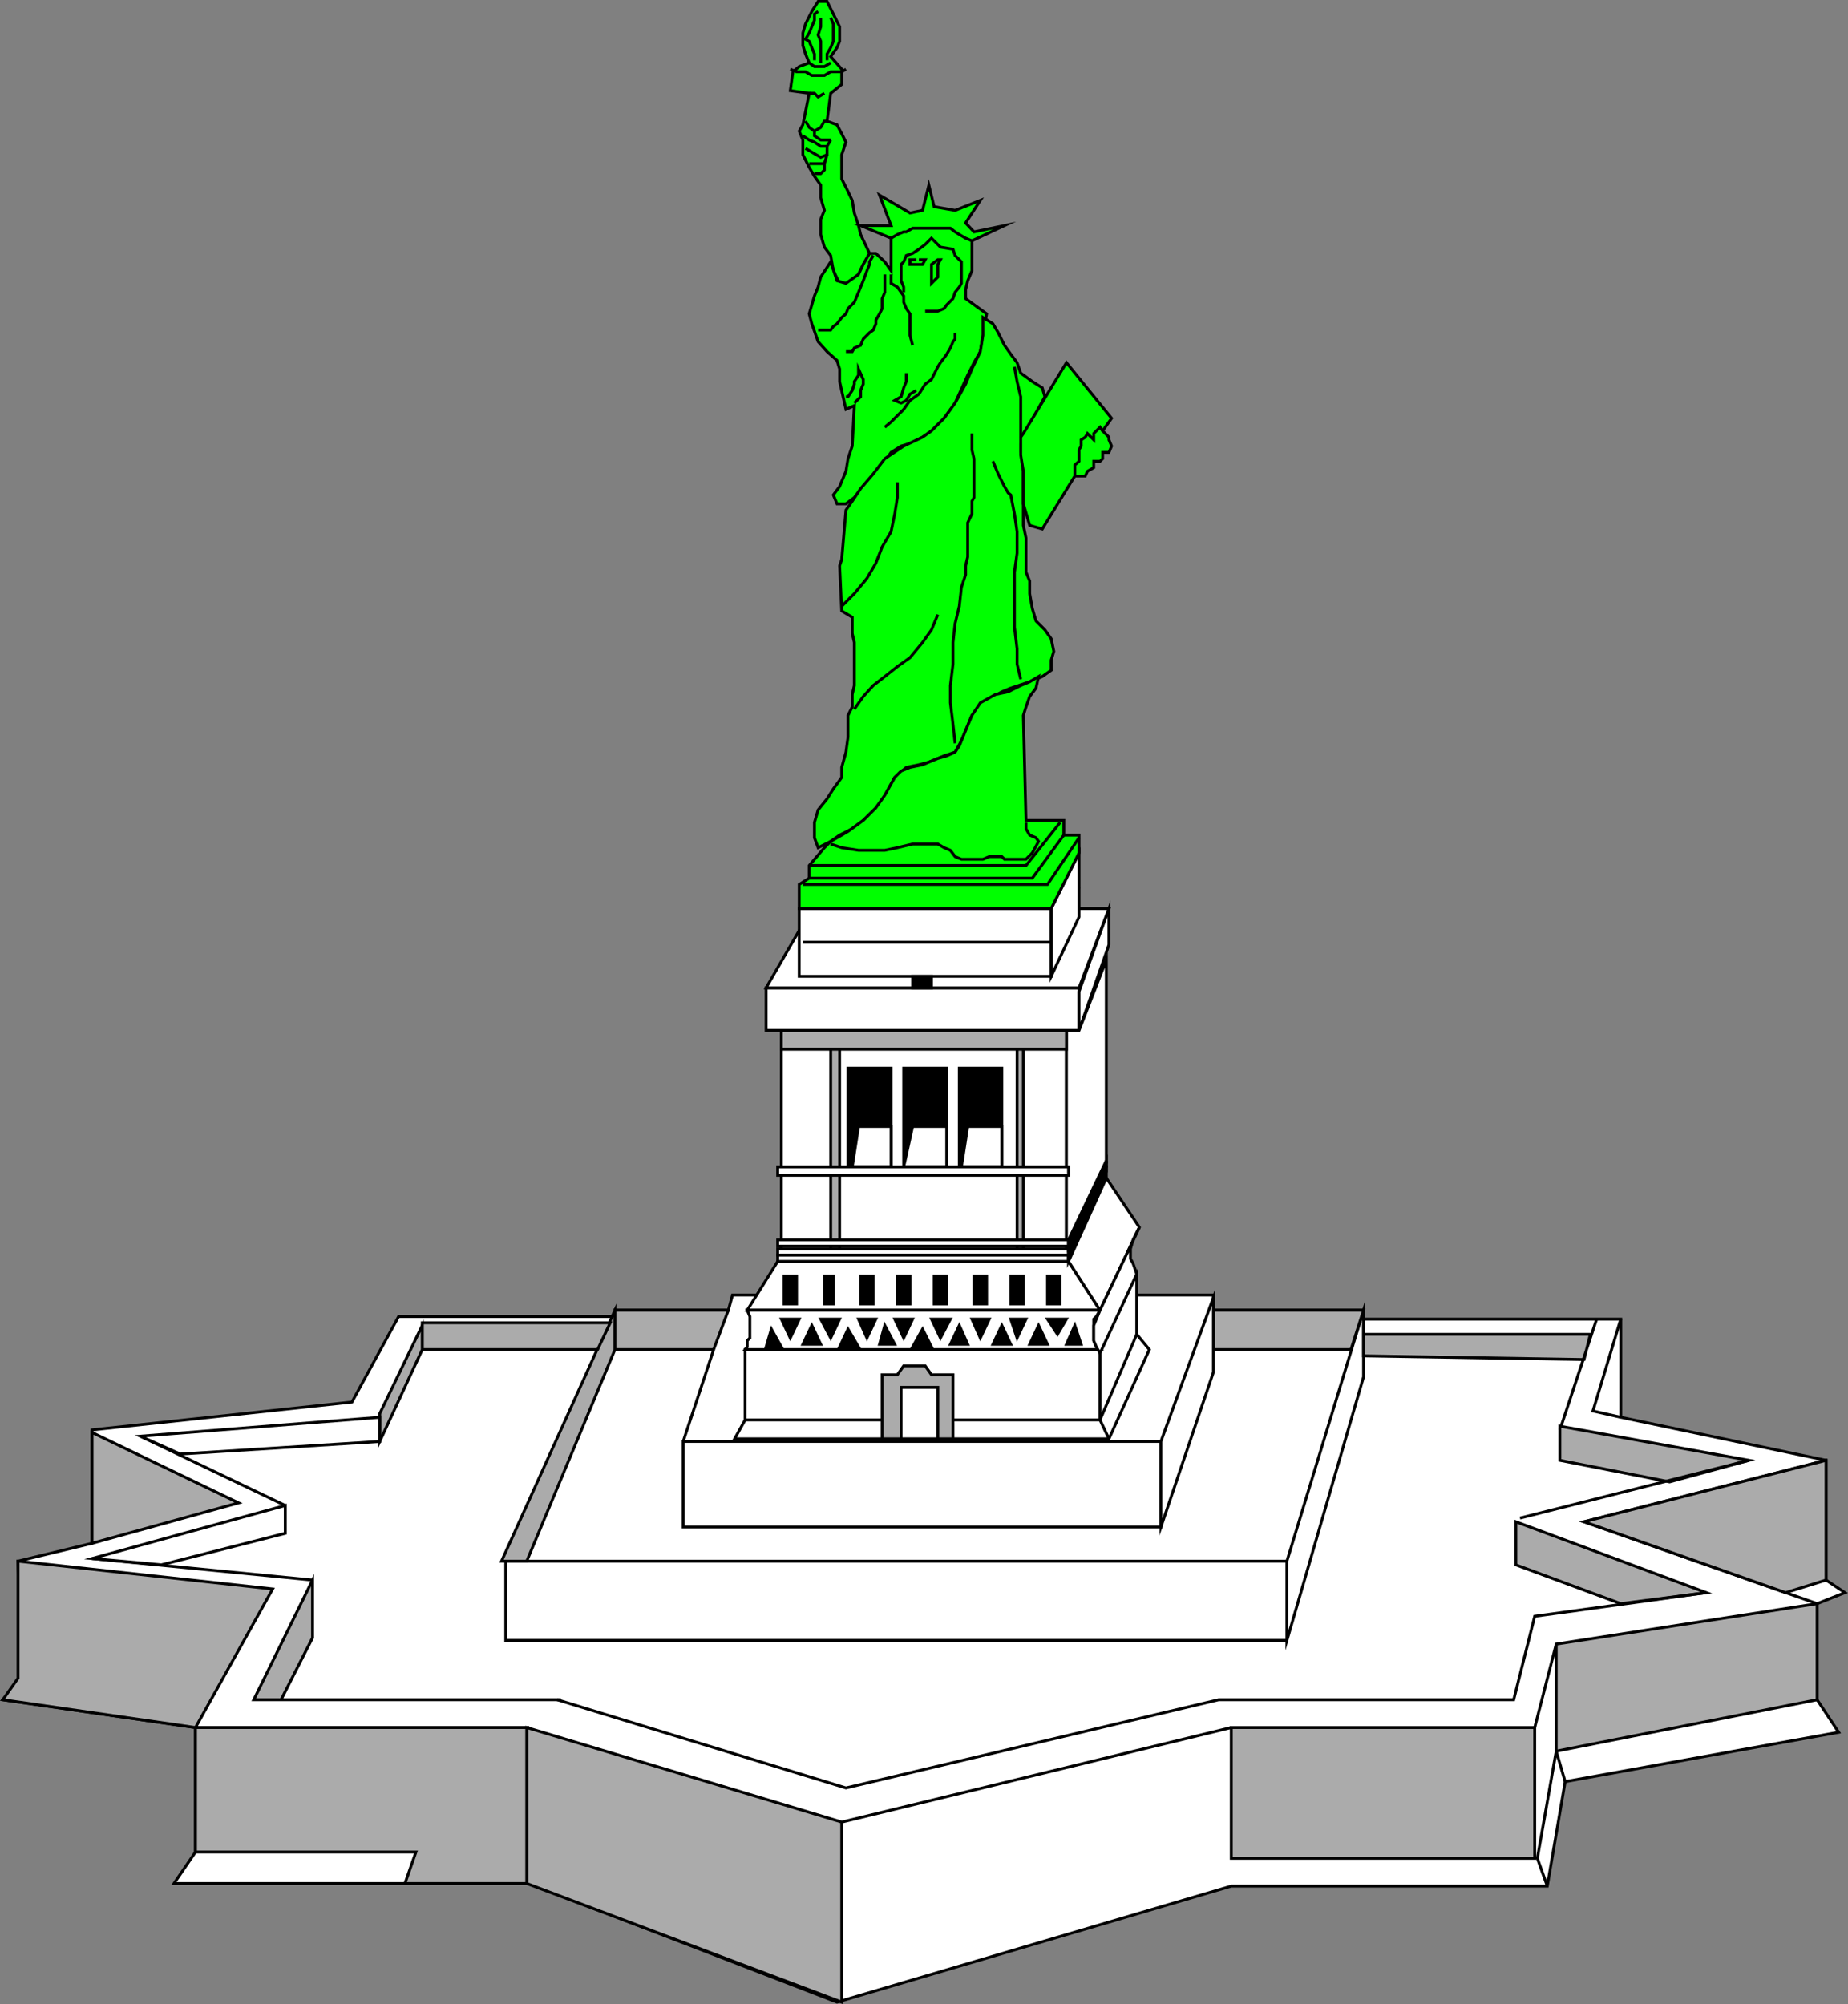 <svg xmlns="http://www.w3.org/2000/svg" width="352.016" height="381.763"><rect width="100%" height="100%" fill="#808080" stroke="none"/><path fill="#fff" d="M138.735 249.573h-21.598v1.199H75.934l-8.899 16.3-49.5 5.298v21.601L3.434 297.37l.703 22.3-3.602 4.102 36.7 5.3v23.7l-4.098 6h67.7l58.597 22.598 75.101-22.098h60.2l3.402-19.902 52.098-9.399-4.098-6.199v-18.3l5.297-2.102-3.598-2.399v-22.8l-39.101-8.2v-18.699h-49v-1.7h-28.598v-2.902h-91.602l-.8 2.903"/><path fill="none" stroke="#000" stroke-miterlimit="10" stroke-width=".544" d="M138.735 249.573h-21.598v1.199H75.934l-8.899 16.3-49.5 5.298v21.601L3.434 297.37l.703 22.3-3.602 4.102 36.7 5.3v23.7l-4.098 6h67.7l58.597 22.598 75.101-22.098h60.2l3.402-19.902 52.098-9.399-4.098-6.199v-18.3l5.297-2.102-3.598-2.399v-22.8l-39.101-8.2v-18.699h-49v-1.7h-28.598v-2.902h-91.602Zm0 0"/><path fill="#ababab" d="M100.336 358.772v-29.7l60 18v34.298l-60-22.598"/><path fill="none" stroke="#000" stroke-miterlimit="10" stroke-width=".544" d="M100.336 358.772v-29.7l60 18v34.298zm0 0"/><path fill="#ababab" d="M3.434 297.37v22.3l-2.899 4.102 36.7 5.3 14.699-26.402-48.5-5.3"/><path fill="none" stroke="#000" stroke-miterlimit="10" stroke-width=".544" d="M3.434 297.37v22.3l-2.899 4.102 36.7 5.3 14.699-26.402zm0 0"/><path fill="#ababab" stroke="#000" stroke-miterlimit="10" stroke-width=".544" d="M17.535 272.87v21.101l27.899-7.699zm0 0"/><path fill="#ababab" d="M292.336 353.971v-24.898h-57.8v24.898h57.8"/><path fill="none" stroke="#000" stroke-miterlimit="10" stroke-width=".544" d="M292.336 353.971v-24.898h-57.8v24.898zm0 0"/><path fill="#ababab" d="M100.336 329.073H37.235v23.699h42l-2.098 6h23.2v-29.7"/><path fill="none" stroke="#000" stroke-miterlimit="10" stroke-width=".544" d="M100.336 329.073H37.235v23.699h42l-2.098 6h23.2zm208.399-59.102-5.301-1.199 5.3-17.5m39.102 26.898-46.101 11.7 44.402 15.601"/><path fill="#ababab" d="m301.735 289.87 38.402 13.5 7.7-2.399v-22.8l-46.102 11.699"/><path fill="none" stroke="#000" stroke-miterlimit="10" stroke-width=".544" d="m301.735 289.87 38.402 13.5 7.7-2.399v-22.8zm0 0"/><path fill="#ababab" d="m296.434 313.17 49.703-7.699v18.301l-49.703 9.8V313.17"/><path fill="none" stroke="#000" stroke-miterlimit="10" stroke-width=".544" d="m296.434 313.17 49.703-7.699v18.301l-49.703 9.8zM37.235 329.073h63.601m59.5 18 74.2-18m60.199 30.199-1.899-5.3 3.598-20.4 1.703 5.798m-1.703-26.2-4.098 15.903"/><path fill="#fff" d="M96.336 297.37h148.801v15.101h-148.8V297.37"/><path fill="none" stroke="#000" stroke-miterlimit="10" stroke-width=".544" d="M96.336 297.37h148.801v15.101h-148.8Zm0 0"/><path fill="#fff" d="m245.137 297.37 14.598-47.797v12.699l-14.598 50.2V297.37"/><path fill="none" stroke="#000" stroke-miterlimit="10" stroke-width=".544" d="m245.137 297.37 14.598-47.797v12.699l-14.598 50.2zm0 0"/><path fill="#ababab" d="m95.535 297.37 21.602-47.797v7.5l-16.8 40.297h-4.802"/><path fill="none" stroke="#000" stroke-miterlimit="10" stroke-width=".544" d="m95.535 297.37 21.602-47.797v7.5l-16.8 40.297zm0 0"/><path fill="#ababab" d="M80.434 251.971h35.8l-2.398 5.102H80.434v-5.102"/><path fill="none" stroke="#000" stroke-miterlimit="10" stroke-width=".544" d="M80.434 251.971h35.8l-2.398 5.102H80.434Zm0 0"/><path fill="#ababab" d="m72.336 269.272 8.098-16.8v4.6l-8.098 17.5v-5.3"/><path fill="none" stroke="#000" stroke-miterlimit="10" stroke-width=".544" d="m72.336 269.272 8.098-16.8v4.6l-8.098 17.5zm0 0"/><path fill="#ababab" d="m59.535 300.971-11.199 22.801h5.2l6-11.8v-11"/><path fill="none" stroke="#000" stroke-miterlimit="10" stroke-width=".544" d="m59.535 300.971-11.199 22.801h5.2l6-11.8zm-10.5 22.801h57.801M17.535 296.87l42 4.101m-32.8-27.398 27.601 13.199"/><path fill="#fff" d="m26.735 273.573 45.601-3.602v4.602l-38 2.398-7.601-3.398"/><path fill="none" stroke="#000" stroke-miterlimit="10" stroke-width=".544" d="m26.735 273.573 45.601-3.602v4.602l-38 2.398zm0 0"/><path fill="#fff" d="m17.535 296.87 36.801-10.098v5.3l-23.601 6-13.2-1.202"/><path fill="none" stroke="#000" stroke-miterlimit="10" stroke-width=".544" d="m17.535 296.87 36.801-10.098v5.3l-23.601 6zm0 0"/><path fill="#ababab" d="M117.137 249.573h21.598l-2.801 7.5h-18.797v-7.5"/><path fill="none" stroke="#000" stroke-miterlimit="10" stroke-width=".544" d="M117.137 249.573h21.598l-2.801 7.5h-18.797zm0 0"/><path fill="#ababab" d="M231.137 249.573h28.598l-2.399 7.5h-26.199v-7.5"/><path fill="none" stroke="#000" stroke-miterlimit="10" stroke-width=".544" d="M231.137 249.573h28.598l-2.399 7.5h-26.199zm0 0"/><path fill="#ababab" d="M259.735 254.17h43.199l-1.2 4.801-42-.699v-8.7 4.598"/><path fill="none" stroke="#000" stroke-miterlimit="10" stroke-width=".544" d="M259.735 254.17h43.199l-1.2 4.801-42-.699v-8.7zm44.402-2.898-7 21.098"/><path fill="#ababab" d="m297.137 271.67 36 6.5-15.102 4.102-20.898-4.102v-6.5"/><path fill="none" stroke="#000" stroke-miterlimit="10" stroke-width=".544" d="m297.137 271.67 36 6.5-15.102 4.102-20.898-4.102zm0 0"/><path fill="#ababab" d="m288.735 289.87 36.3 13.5-16.3 2.101-20-7.398v-8.203"/><path fill="none" stroke="#000" stroke-miterlimit="10" stroke-width=".544" d="m288.735 289.87 36.3 13.5-16.3 2.101-20-7.398zm44.402-11.7-43.602 11"/><path fill="none" stroke="#000" stroke-miterlimit="10" stroke-width=".544" d="m325.035 303.37-32.699 4.5-4 15.902h-56.199l-71 16.8-55-16.8"/><path fill="#fff" d="M130.137 274.573h91v16.297h-91v-16.297"/><path fill="none" stroke="#000" stroke-miterlimit="10" stroke-width=".544" d="M130.137 274.573h91v16.297h-91zm5.797-17.5-5.797 17.5"/><path fill="#fff" d="m221.137 274.573 10-27.403v14.2l-10 29.5v-16.297"/><path fill="none" stroke="#000" stroke-miterlimit="10" stroke-width=".544" d="m221.137 274.573 10-27.403v14.2l-10 29.5zm0 0"/><path fill="#fff" d="M145.934 188.17h59.601v8.102h-59.601v-8.102"/><path fill="none" stroke="#000" stroke-miterlimit="10" stroke-width=".544" d="M145.934 188.17h59.601v8.102h-59.601zm0 0"/><path fill="#fff" d="m205.535 188.87 5.7-15.797v6.898l-5.7 16.301v-7.402"/><path fill="none" stroke="#000" stroke-miterlimit="10" stroke-width=".544" d="m205.535 188.87 5.7-15.797v6.898l-5.7 16.301Zm0 0"/><path fill="#fff" d="M154.637 173.073h56.598l-5.7 15.097h-59.601l8.703-15.097"/><path fill="none" stroke="#000" stroke-miterlimit="10" stroke-width=".544" d="M154.637 173.073h56.598l-5.7 15.097h-59.601zm0 0"/><path fill="#fff" d="M148.836 196.272h54.301v42.3h-54.3v-42.3"/><path fill="none" stroke="#000" stroke-miterlimit="10" stroke-width=".544" d="M148.836 196.272h54.301v42.3h-54.3zm0 0"/><path fill="#fff" d="M203.137 196.272h2.398l5.2-13.402v38.601l-7.598 17.102v-42.301"/><path fill="none" stroke="#000" stroke-miterlimit="10" stroke-width=".544" d="M203.137 196.272h2.398l5.2-13.402v38.601l-7.598 17.102zm0 0"/><path fill="#fff" d="M152.235 173.073h48v12.898h-48v-12.898"/><path fill="none" stroke="#000" stroke-miterlimit="10" stroke-width=".544" d="M152.235 173.073h48v12.898h-48zm0 0"/><path fill="none" stroke="#000" stroke-miterlimit="10" stroke-width=".544" d="M152.934 179.471h47.3l5.301-10.5"/><path fill="#fff" d="m200.235 173.073 5.3-10.602v12.2l-5.3 11.3v-12.898"/><path fill="none" stroke="#000" stroke-miterlimit="10" stroke-width=".544" d="m200.235 173.073 5.3-10.602v12.2l-5.3 11.3zm0 0"/><path d="M161.535 203.471h8.2v18.801h-8.2v-18.8"/><path fill="none" stroke="#000" stroke-miterlimit="10" stroke-width=".544" d="M161.535 203.471h8.2v18.801h-8.2zm0 0"/><path fill="#fff" d="M163.535 214.573h6.2v7.699h-7.399l1.2-7.7"/><path fill="none" stroke="#000" stroke-miterlimit="10" stroke-width=".544" d="M163.535 214.573h6.2v7.699h-7.399zm0 0"/><path d="M172.137 203.471h8.2v18.801h-8.2v-18.8"/><path fill="none" stroke="#000" stroke-miterlimit="10" stroke-width=".544" d="M172.137 203.471h8.2v18.801h-8.2zm0 0"/><path fill="#fff" d="M173.836 214.573h6.5v7.699h-8.199l1.7-7.7"/><path fill="none" stroke="#000" stroke-miterlimit="10" stroke-width=".544" d="M173.836 214.573h6.5v7.699h-8.199zm0 0"/><path d="M182.735 203.471h8.101v18.801h-8.101v-18.8"/><path fill="none" stroke="#000" stroke-miterlimit="10" stroke-width=".544" d="M182.735 203.471h8.101v18.801h-8.101zm0 0"/><path fill="#fff" d="M184.336 214.573h6.5v7.699h-7.699l1.2-7.7"/><path fill="none" stroke="#000" stroke-miterlimit="10" stroke-width=".544" d="M184.336 214.573h6.5v7.699h-7.699zm0 0"/><path d="M173.836 188.17h3.598v-2.199h-3.598v2.2"/><path fill="none" stroke="#000" stroke-miterlimit="10" stroke-width=".544" d="M173.836 188.17h3.598v-2.199h-3.598zm0 0"/><path fill="#ababab" d="M158.235 196.272h1.699v42.3h-1.7v-42.3"/><path fill="none" stroke="#000" stroke-miterlimit="10" stroke-width=".544" d="M158.235 196.272h1.699v42.3h-1.7zm0 0"/><path fill="#ababab" d="M193.735 196.272h1.199v42.3h-1.2v-42.3"/><path fill="none" stroke="#000" stroke-miterlimit="10" stroke-width=".544" d="M193.735 196.272h1.199v42.3h-1.2zm0 0"/><path fill="#ababab" d="M148.836 196.272h54.301v3.598h-54.3v-3.598"/><path fill="none" stroke="#000" stroke-miterlimit="10" stroke-width=".544" d="M148.836 196.272h54.301v3.598h-54.3zm0 0"/><path fill="#fff" d="M148.137 222.272h55.398v1.598h-55.398v-1.598"/><path fill="none" stroke="#000" stroke-miterlimit="10" stroke-width=".544" d="M148.137 222.272h55.398v1.598h-55.398zm0 0"/><path fill="#fff" d="M148.137 240.272h55.398l6 9.3h-67.199l5.801-9.3"/><path fill="none" stroke="#000" stroke-miterlimit="10" stroke-width=".544" d="M148.137 240.272h55.398l6 9.3h-67.199zm0 0"/><path fill="#fff" d="M148.137 236.17h55.398v1.2h-55.398v-1.2"/><path fill="none" stroke="#000" stroke-miterlimit="10" stroke-width=".544" d="M148.137 236.17h55.398v1.2h-55.398zm0 0"/><path fill="#fff" d="M148.137 237.87h55.398v1.203h-55.398v-1.203"/><path fill="none" stroke="#000" stroke-miterlimit="10" stroke-width=".544" d="M148.137 237.87h55.398v1.203h-55.398zm0 0"/><path fill="#fff" d="M148.137 239.073h55.398v1.199h-55.398v-1.2"/><path fill="none" stroke="#000" stroke-miterlimit="10" stroke-width=".544" d="M148.137 239.073h55.398v1.199h-55.398zm0 0"/><path fill="#fff" d="M139.934 274.073h71.3l7.7-17-2.399-2.903v-11.5l-7 14.403h-67.601v13.398l-2 3.602"/><path fill="none" stroke="#000" stroke-miterlimit="10" stroke-width=".544" d="M139.934 274.073h71.3l7.7-17-2.399-2.903v-11.5l-7 14.403h-67.601v13.398zm0 0"/><path fill="#fff" d="M142.336 249.573h67.2l-.7 1.199-.5.5v4.098l.5 1.203.7.5h-67.602l.402-.5v-1.203l.5-.5v-4.098l-.5-1.2"/><path fill="none" stroke="#000" stroke-miterlimit="10" stroke-width=".544" d="M142.336 249.573h67.2l-.7 1.199-.5.5v4.098l.5 1.203.7.5h-67.602l.402-.5v-1.203l.5-.5v-4.098Zm0 0"/><path fill="#fff" d="m203.535 236.17 7.2-15.097v1.199l-7.2 15.098v-1.2"/><path fill="none" stroke="#000" stroke-miterlimit="10" stroke-width=".544" d="m203.535 236.17 7.2-15.097v1.199l-7.2 15.098zm0 0"/><path fill="#fff" d="m203.535 237.87 7.2-15.598v.898l-7.2 15.903v-1.203"/><path fill="none" stroke="#000" stroke-miterlimit="10" stroke-width=".544" d="m203.535 237.87 7.2-15.598v.898l-7.2 15.903zm0 0"/><path fill="#fff" d="m203.535 239.073 7.2-15.903v1.2l-7.2 15.902v-1.2"/><path fill="none" stroke="#000" stroke-miterlimit="10" stroke-width=".544" d="m203.535 239.073 7.2-15.903v1.2l-7.2 15.902Zm0 0"/><path fill="#fff" d="m217.035 233.772-6.3-9.402-7.2 15.902 6 9.3 7.5-15.8"/><path fill="none" stroke="#000" stroke-miterlimit="10" stroke-width=".544" d="m217.035 233.772-6.3-9.402-7.2 15.902 6 9.3zm-.5 20.398-7 16.301h-28m-39.601 0h26.101m41.5-12.699v12.7"/><path fill="#fff" d="m209.535 249.573 7.5-15.801-1.199 2.398-.5 1.7v1.902l.5.898.7 2-7 15.102-.7-1.2-.5-1.202v-2.899l.5-1.199.7-1.7"/><path fill="none" stroke="#000" stroke-miterlimit="10" stroke-width=".544" d="m209.535 249.573 7.5-15.801-1.199 2.398-.5 1.7v1.902l.5.898.7 2-7 15.102-.7-1.2-.5-1.202v-2.899l.5-1.199zm0 20.898 1.7 3.602"/><path fill="#ababab" d="M168.035 274.073h13.5V261.87h-4.101l-1.2-1.7h-4.097l-1.203 1.7h-2.899v12.203"/><path fill="none" stroke="#000" stroke-miterlimit="10" stroke-width=".544" d="M168.035 274.073h13.5V261.87h-4.101l-1.2-1.7h-4.097l-1.203 1.7h-2.899zm0 0"/><path fill="#fff" d="M171.637 274.073h7v-9.801h-7v9.8"/><path fill="none" stroke="#000" stroke-miterlimit="10" stroke-width=".544" d="M171.637 274.073h7v-9.801h-7zm0 0"/><path d="M157.035 243.073h1.7v5.297h-1.7v-5.297"/><path fill="none" stroke="#000" stroke-miterlimit="10" stroke-width=".544" d="M157.035 243.073h1.7v5.297h-1.7zm0 0"/><path d="M149.336 243.073h2.399v5.297h-2.399v-5.297"/><path fill="none" stroke="#000" stroke-miterlimit="10" stroke-width=".544" d="M149.336 243.073h2.399v5.297h-2.399zm0 0"/><path d="M163.934 243.073h2.402v5.297h-2.402v-5.297"/><path fill="none" stroke="#000" stroke-miterlimit="10" stroke-width=".544" d="M163.934 243.073h2.402v5.297h-2.402zm0 0"/><path d="M177.934 243.073h2.402v5.297h-2.402v-5.297"/><path fill="none" stroke="#000" stroke-miterlimit="10" stroke-width=".544" d="M177.934 243.073h2.402v5.297h-2.402zm0 0"/><path d="M170.934 243.073h2.402v5.297h-2.402v-5.297"/><path fill="none" stroke="#000" stroke-miterlimit="10" stroke-width=".544" d="M170.934 243.073h2.402v5.297h-2.402zm0 0"/><path d="M185.535 243.073h2.399v5.297h-2.399v-5.297"/><path fill="none" stroke="#000" stroke-miterlimit="10" stroke-width=".544" d="M185.535 243.073h2.399v5.297h-2.399zm0 0"/><path d="M199.535 243.073h2.399v5.297h-2.399v-5.297"/><path fill="none" stroke="#000" stroke-miterlimit="10" stroke-width=".544" d="M199.535 243.073h2.399v5.297h-2.399zm0 0"/><path d="M192.535 243.073h2.399v5.297h-2.399v-5.297"/><path fill="none" stroke="#000" stroke-miterlimit="10" stroke-width=".544" d="M192.535 243.073h2.399v5.297h-2.399zm0 0"/><path stroke="#000" stroke-miterlimit="10" stroke-width=".544" d="M148.836 251.272h3.399l-1.7 3.598zm4.098 4.801h3.402l-1.699-3.602zm-7 .5h2.902l-1.902-3.403zm17.601-5.301h3.301l-1.699 3.598zm4 4.801h2.899l-1.899-3.602zm-7.601.5h3.601l-2-3.403zm17.5-5.301h3.601l-1.898 3.598zm3.601 4.801h3.301l-1.601-3.602zm-7.199.5h3.598l-1.7-3.403zm18.699-5.301h2.899l-1.7 3.598zm-7.398 0h3.297l-1.7 3.598zm-14.703 0h3.402l-1.699 3.598zm-14.098 0h3.598l-1.7 3.598zm43.199 0h3.602l-1.703 2.898zm-3.398 4.801h3.398l-1.699-3.602zm7 0h2.797l-1.2-3.602zm-14 0h3.398l-1.699-3.602zm0 0"/><path fill="#0f0" d="m165.637 48.272-1.203 2.098-.899 1.902-2 1.7h-1.601l-1.2-2.4-.5-2.902-1.199-1.597-.699-2.403v-2.898l.7-1.7-.7-2.402v-2.398l-1.199-1.7-1-1.702-1.203-2.399v-2.8l-.7-1.7.7-1.199 1.203-6-3.602-.5.5-3.602 1.2-1 1.902-.699-.703-1.699-.5-1.602V6.272l.5-1.7 1.203-2.402 1.2-1.898h1.698l1.2 2.398 1.199 2.403V7.87l-.5 1.203-1.2 1.699 2.102 2.398v2.903l-2.101 1.699-.7 5.3 1.899.7.902 1.7.801 1.6-.8 2.4v4.6l1.198 2.4.801 1.698.399 2.403.8 2.398.399 1.7 1.703 3.601"/><path fill="none" stroke="#000" stroke-miterlimit="10" stroke-width=".544" d="m165.637 48.272-1.203 2.098-.899 1.902-2 1.7h-1.601l-1.2-2.4-.5-2.902-1.199-1.597-.699-2.403v-2.898l.7-1.7-.7-2.402v-2.398l-1.199-1.7-1-1.702-1.203-2.399v-2.8l-.7-1.7.7-1.199 1.203-6-3.602-.5.5-3.602 1.2-1 1.902-.699-.703-1.699-.5-1.602V6.272l.5-1.7 1.203-2.402 1.2-1.898h1.698l1.2 2.398 1.199 2.403V7.87l-.5 1.203-1.2 1.699 2.102 2.398v2.903l-2.101 1.699-.7 5.3 1.899.7.902 1.7.801 1.6-.8 2.4v4.6l1.198 2.4.801 1.698.399 2.403.8 2.398.399 1.7zm0 0"/><path fill="#0f0" d="m187.235 63.87-.5 3.101-1.2 2.102-1.199 2.398-2.402 5.301-2.098 2.898-2.402 2.403-1.7 1.199-2.398 1.2-1.699.5-1.902 1.198-1.7 2.403-1.699 2.097-1.902 2-1.7 2.102-1.597 1.2h-1.703l-.7-1.7 1.2-1.602 1.203-2.898.398-2.402.801-2.399.399-7.699-1.598.7-1.203-5.302v-2.398l-.5-1.602-1.899-1.699-1.699-1.898-1.199-3.403-.5-1.898.5-1.7.5-1.702.7-1.7.5-1.898 1.898-2.902 1.199 3.601 1.703.5 2.398-1.699.899-1.902 1.203-2.098h1.2l1.698 1.598 1.2 1.703V45.37l-5.801-2.399h5.8l-2.199-5.8 5.801 3.402 2.399-.5 1.199-4.801 1 4.098 4 .703 4.8-1.903-2.8 4.301 1.601 1.7 5.801-1.2-6.199 2.899v5.703l-.8 1.898-.403 1.7v1.699l4 2.902-.7 4.098"/><path fill="none" stroke="#000" stroke-miterlimit="10" stroke-width=".544" d="m187.235 63.87-.5 3.101-1.2 2.102-1.199 2.398-2.402 5.301-2.098 2.898-2.402 2.403-1.7 1.199-2.398 1.2-1.699.5-1.902 1.198-1.7 2.403-1.699 2.097-1.902 2-1.7 2.102-1.597 1.2h-1.703l-.7-1.7 1.2-1.602 1.203-2.898.398-2.402.801-2.399.399-7.699-1.598.7-1.203-5.302v-2.398l-.5-1.602-1.899-1.699-1.699-1.898-1.199-3.403-.5-1.898.5-1.7.5-1.702.7-1.7.5-1.898 1.898-2.902 1.199 3.601 1.703.5 2.398-1.699.899-1.902 1.203-2.098h1.2l1.698 1.598 1.2 1.703V45.37l-5.801-2.399h5.8l-2.199-5.8 5.801 3.402 2.399-.5 1.199-4.801 1 4.098 4 .703 4.8-1.903-2.8 4.301 1.601 1.7 5.801-1.2-6.199 2.899v5.703l-.8 1.898-.403 1.7v1.699l4 2.902zm0 0"/><path fill="#0f0" d="m162.336 95.471 1.598-2.398 2.402-2.801 2.2-2.902 3.601-2.399 3.598-1.699 1.699-1.2 2.402-2.402 2.098-2.898 2-3.602 1.203-2.898 1.598-3.3.5-3.102v-3.4l1.902 1.2 1 1.699 1.2 2.402 1.198 1.7 1.2 1.6.699 2 2.203 1.598 1.898 1.2.5 1.703-3.601 6.5-1 2.398v1.7l.5 2.402v11.5l.5 2.398v6.5l.703 1.7v2.402l.5 2.797.7 2.402 1.698 1.7 1.2 1.698.5 2.403-.5 1.699v1.898l-1.7 1.2-2.398 1-3.602 1.203-1.699.699-2.902 1.7-2.797 2.8-1.203 2.898-.797 1.903-1.203 2.199-2.098.7-2.902 1.198-1.899.5-2.398.5-2.203 1.903-1.2 2.199-1.699 3.098-3.101 2.902-2.098 1.598-2.402 1.203-1.7 1.199-2.398 1.2-.699-1.9v-2.902l.7-2.398 1.698-2.102 1.2-1.898 1.601-2.2v-1.902l.801-2.898.398-2.902v-4.098l.801-1.602v-2.398l.399-1.7v-8.202l-.399-1.7v-3.097l-2-1.203-.402-8.598.402-1.2.801-9.402 1.2-1.699"/><path fill="none" stroke="#000" stroke-miterlimit="10" stroke-width=".544" d="m162.336 95.471 1.598-2.398 2.402-2.801 2.2-2.902 3.601-2.399 3.598-1.699 1.699-1.2 2.402-2.402 2.098-2.898 2-3.602 1.203-2.898 1.598-3.3.5-3.102v-3.4l1.902 1.2 1 1.699 1.2 2.402 1.198 1.7 1.2 1.6.699 2 2.203 1.598 1.898 1.2.5 1.703-3.601 6.5-1 2.398v1.7l.5 2.402v11.5l.5 2.398v6.5l.703 1.7v2.402l.5 2.797.7 2.402 1.698 1.7 1.2 1.698.5 2.403-.5 1.699v1.898l-1.7 1.2-2.398 1-3.602 1.203-1.699.699-2.902 1.7-2.797 2.8-1.203 2.898-.797 1.903-1.203 2.199-2.098.7-2.902 1.198-1.899.5-2.398.5-2.203 1.903-1.2 2.199-1.699 3.098-3.101 2.902-2.098 1.598-2.402 1.203-1.7 1.199-2.398 1.2-.699-1.9v-2.902l.7-2.398 1.698-2.102 1.2-1.898 1.601-2.2v-1.902l.801-2.898.398-2.902v-4.098l.801-1.602v-2.398l.399-1.7v-8.202l-.399-1.7v-3.097l-2-1.203-.402-8.598.402-1.2.801-9.402zm0 0"/><path fill="#0f0" d="m197.836 128.87-.5 2.203-1.199 1.597-.703 2-.5 1.602.5 20h7.203v2.8h2.898v3.4l-5.3 10.6h-48v-4.6l1.902-1.2v-2.402l2.898-3.399 1.2-1.199 1.199-.7.902-.5 1.2-.702 2.898-2.098 2.402-2.402 1.7-2.399 1.898-3.398 1.203-1.203 1.7-.7 2.398-.5 1.199-.5 1.703-.699 1.7-.5 1.597-.699.8-1.2 1.2-2.902 1.203-2.898 1.598-2.402 2.902-1.598 2.398-.5 2.399-1.2 1.703-.702 1.7-1"/><path fill="none" stroke="#000" stroke-miterlimit="10" stroke-width=".544" d="m197.836 128.87-.5 2.203-1.199 1.597-.703 2-.5 1.602.5 20h7.203v2.8h2.898v3.4l-5.3 10.6h-48v-4.6l1.902-1.2v-2.402l2.898-3.399 1.2-1.199 1.199-.7.902-.5 1.2-.702 2.898-2.098 2.402-2.402 1.7-2.399 1.898-3.398 1.203-1.203 1.7-.7 2.398-.5 1.199-.5 1.703-.699 1.7-.5 1.597-.699.8-1.2 1.2-2.902 1.203-2.898 1.598-2.402 2.902-1.598 2.398-.5 2.399-1.2 1.703-.702zm0 0"/><path fill="#0f0" d="m194.934 82.573 8.203-13.5 8.598 10.597-1.7 2.403 1.2 1.199v.5l.5 1.2-.5 1.198h-1.2v1.2l-.5.5h-1.199v1.203l-1.199.699-.402.898h-2l-6.2 10.102-2.398-.7-1.203-4.1v-6.2l-.5-3.102v-3.398l.5-.7"/><path fill="none" stroke="#000" stroke-miterlimit="10" stroke-width=".544" d="m194.934 82.573 8.203-13.5 8.598 10.597-1.7 2.403 1.2 1.199v.5l.5 1.2-.5 1.198h-1.2v1.2l-.5.5h-1.199v1.203l-1.199.699-.402.898h-2l-6.2 10.102-2.398-.7-1.203-4.1v-6.2l-.5-3.102v-3.398zm-42 85.898h46.601l6-8.898"/><path fill="none" stroke="#000" stroke-miterlimit="10" stroke-width=".544" d="m202.637 159.073-6 8.199h-42.5"/><path fill="none" stroke="#000" stroke-miterlimit="10" stroke-width=".544" d="m201.934 156.67-6.5 8.2h-41.297"/><path fill="none" stroke="#000" stroke-miterlimit="10" stroke-width=".544" d="m158.235 160.772 2.101.7 3.2.5h5l2.398-.5 2.902-.7h4.801l1.2.7 1.198.5.899 1.198 1.203.5h4.098l1.199-.5h2.402l.5.5h4.098l1.203-1.199 1.2-2.199-.5-.7-1.2-.5-.703-1.202v-1.2m-16.797-39.597-1.203 2.898-1.7 2.399-2.398 2.902-2.402 1.7-2.399 1.898-2.199 1.703-1.902 2.097-1.7 2.403m8.2-43.203v2.902l-.5 3.098-.7 3.402-1.699 2.898-1.199 3.102-1.699 2.898-2.402 2.903-2.399 2.398m24.801-32.898v3.097l.398 1.7v7.402l-.398.7v2.398l-.8 1.703v6.5l-.403 1.699v1.7l-.797 2.398-.402 3.601-.801 3.301-.399 3.598v4.101l-.5 4.102v3.297l.5 4.101.399 3.602m7.203-53.703 1 2.402 1.2 2.398.698 1.2.5.402.7 3.598.5 3.402v4.098l-.5 3.601v10.5l.5 4.102v2.898l.699 2.899m0-46.098v-7.7l-.7-2.902-.5-2.8m16.801 12.203-.5-.703-1.199 1.203v1.199l-1.199-1.2-.402.7-.801.5v1.2l-.399.698v2.2l-.8.703v2.097m-22.801-27.3v1.203l-.399.5-.5 1.199-.699 1.2-.5.698-.699.903-.5.797-1.203 2.402-1.2.898-1.199 1.903-1.699 1.199-1.199 1.7-1.203 1.198-1.2 1.2-1.199 1m-7.398-5.797h.398l.801-1.203.399-1.2v-.5l.8-1.199v-1.199l.899 2v.898l-.5 1.2v1.203l-1.2 1.199m7.001-24.5v1.7l1.199.698 1.203 1.7v1.203l.5 1.199.7 1v4.098l.5 1.902m-7.501-17.102-.699 1.2v.5l-.5 1.203-.703 1.898-.5 1.2-.399 1-.8 1.902-1.2 1.199-.398 1-.8.7-.903 1.198-.7.5-.5.7h-2.398m12.699-10.598v3.398l-.5 1.2v1.902l-.5 1-.699 1.2v.698l-.5 1.2-.699.5-1.203 1.203-.5 1.199-1.2.5-.398.7h-1.199"/><path fill="none" stroke="#000" stroke-miterlimit="10" stroke-width=".544" d="M172.637 71.073v1.597l-.5 1.2-.5 1.703-1.203.699 1.203.5 1-.5.7-1.2 1.198-.702m-2.398-18.7v-1l-.5-1.199V50.37l.5-.5.5-1.2 1.2-.398 1.198-.8 1.2-.9 1.199-1.202 1.703 1.703 2.398.398.399 1.2 1.203 1.199v4.101l-.402.7-.801 1-.399 1.199-1.199 1.203-.5.699-1.199.5h-2.402"/><path fill="none" stroke="#000" stroke-miterlimit="10" stroke-width=".544" d="M178.637 51.573V50.37l.5-.899h-.5l-1.203.899v3.601l1.203-1.199v-1.2m-4.102-2.101h-1.199v.899h2.399l.5-.899h-1.2m10.102-3.601-1.203-.5-1.2-.7-.8-.5-.899-.699h-7.199l-1.199.7h-.5l-1.203.5-1.2.699m-12.199-22.297h-.5l-.699 1.199-1.199.7v.898l1.2.8h1.898"/><path fill="none" stroke="#000" stroke-miterlimit="10" stroke-width=".544" d="m152.934 25.87 1.203.8 1 .403 1.2.797h1.198l.7-1.2m-4.801 1.602 2.902 1.7 1.2-.5V27.87"/><path fill="none" stroke="#000" stroke-miterlimit="10" stroke-width=".544" d="M154.137 31.17h2.898l.5-1.699"/><path fill="none" stroke="#000" stroke-miterlimit="10" stroke-width=".544" d="M155.137 33.073h1.2l.698-.703v-1.2m-3.601-8.097.703 1.199 1 .7m-4.602-11.802 1.2.5h1.699l1.203.7h2.398l1.2-.7h2.101l.801-.5m-7-1.199 1 .7h1.898l1.2-.7m-4.098 5.801h1l.7.7 1.198-.7m-1.898-6.301v-1.199l-.5-1.2-.5-1.202-.703-.399.703-1.199.5-1.2.5-1.202v-1.2l.7-.5m.499 1.2v1.703l-.5 1.597.5 1.2v4.101m1.199-.5v-1.199l.7-1.2.5-1.202V4.573l-.5-1.203"/></svg>
